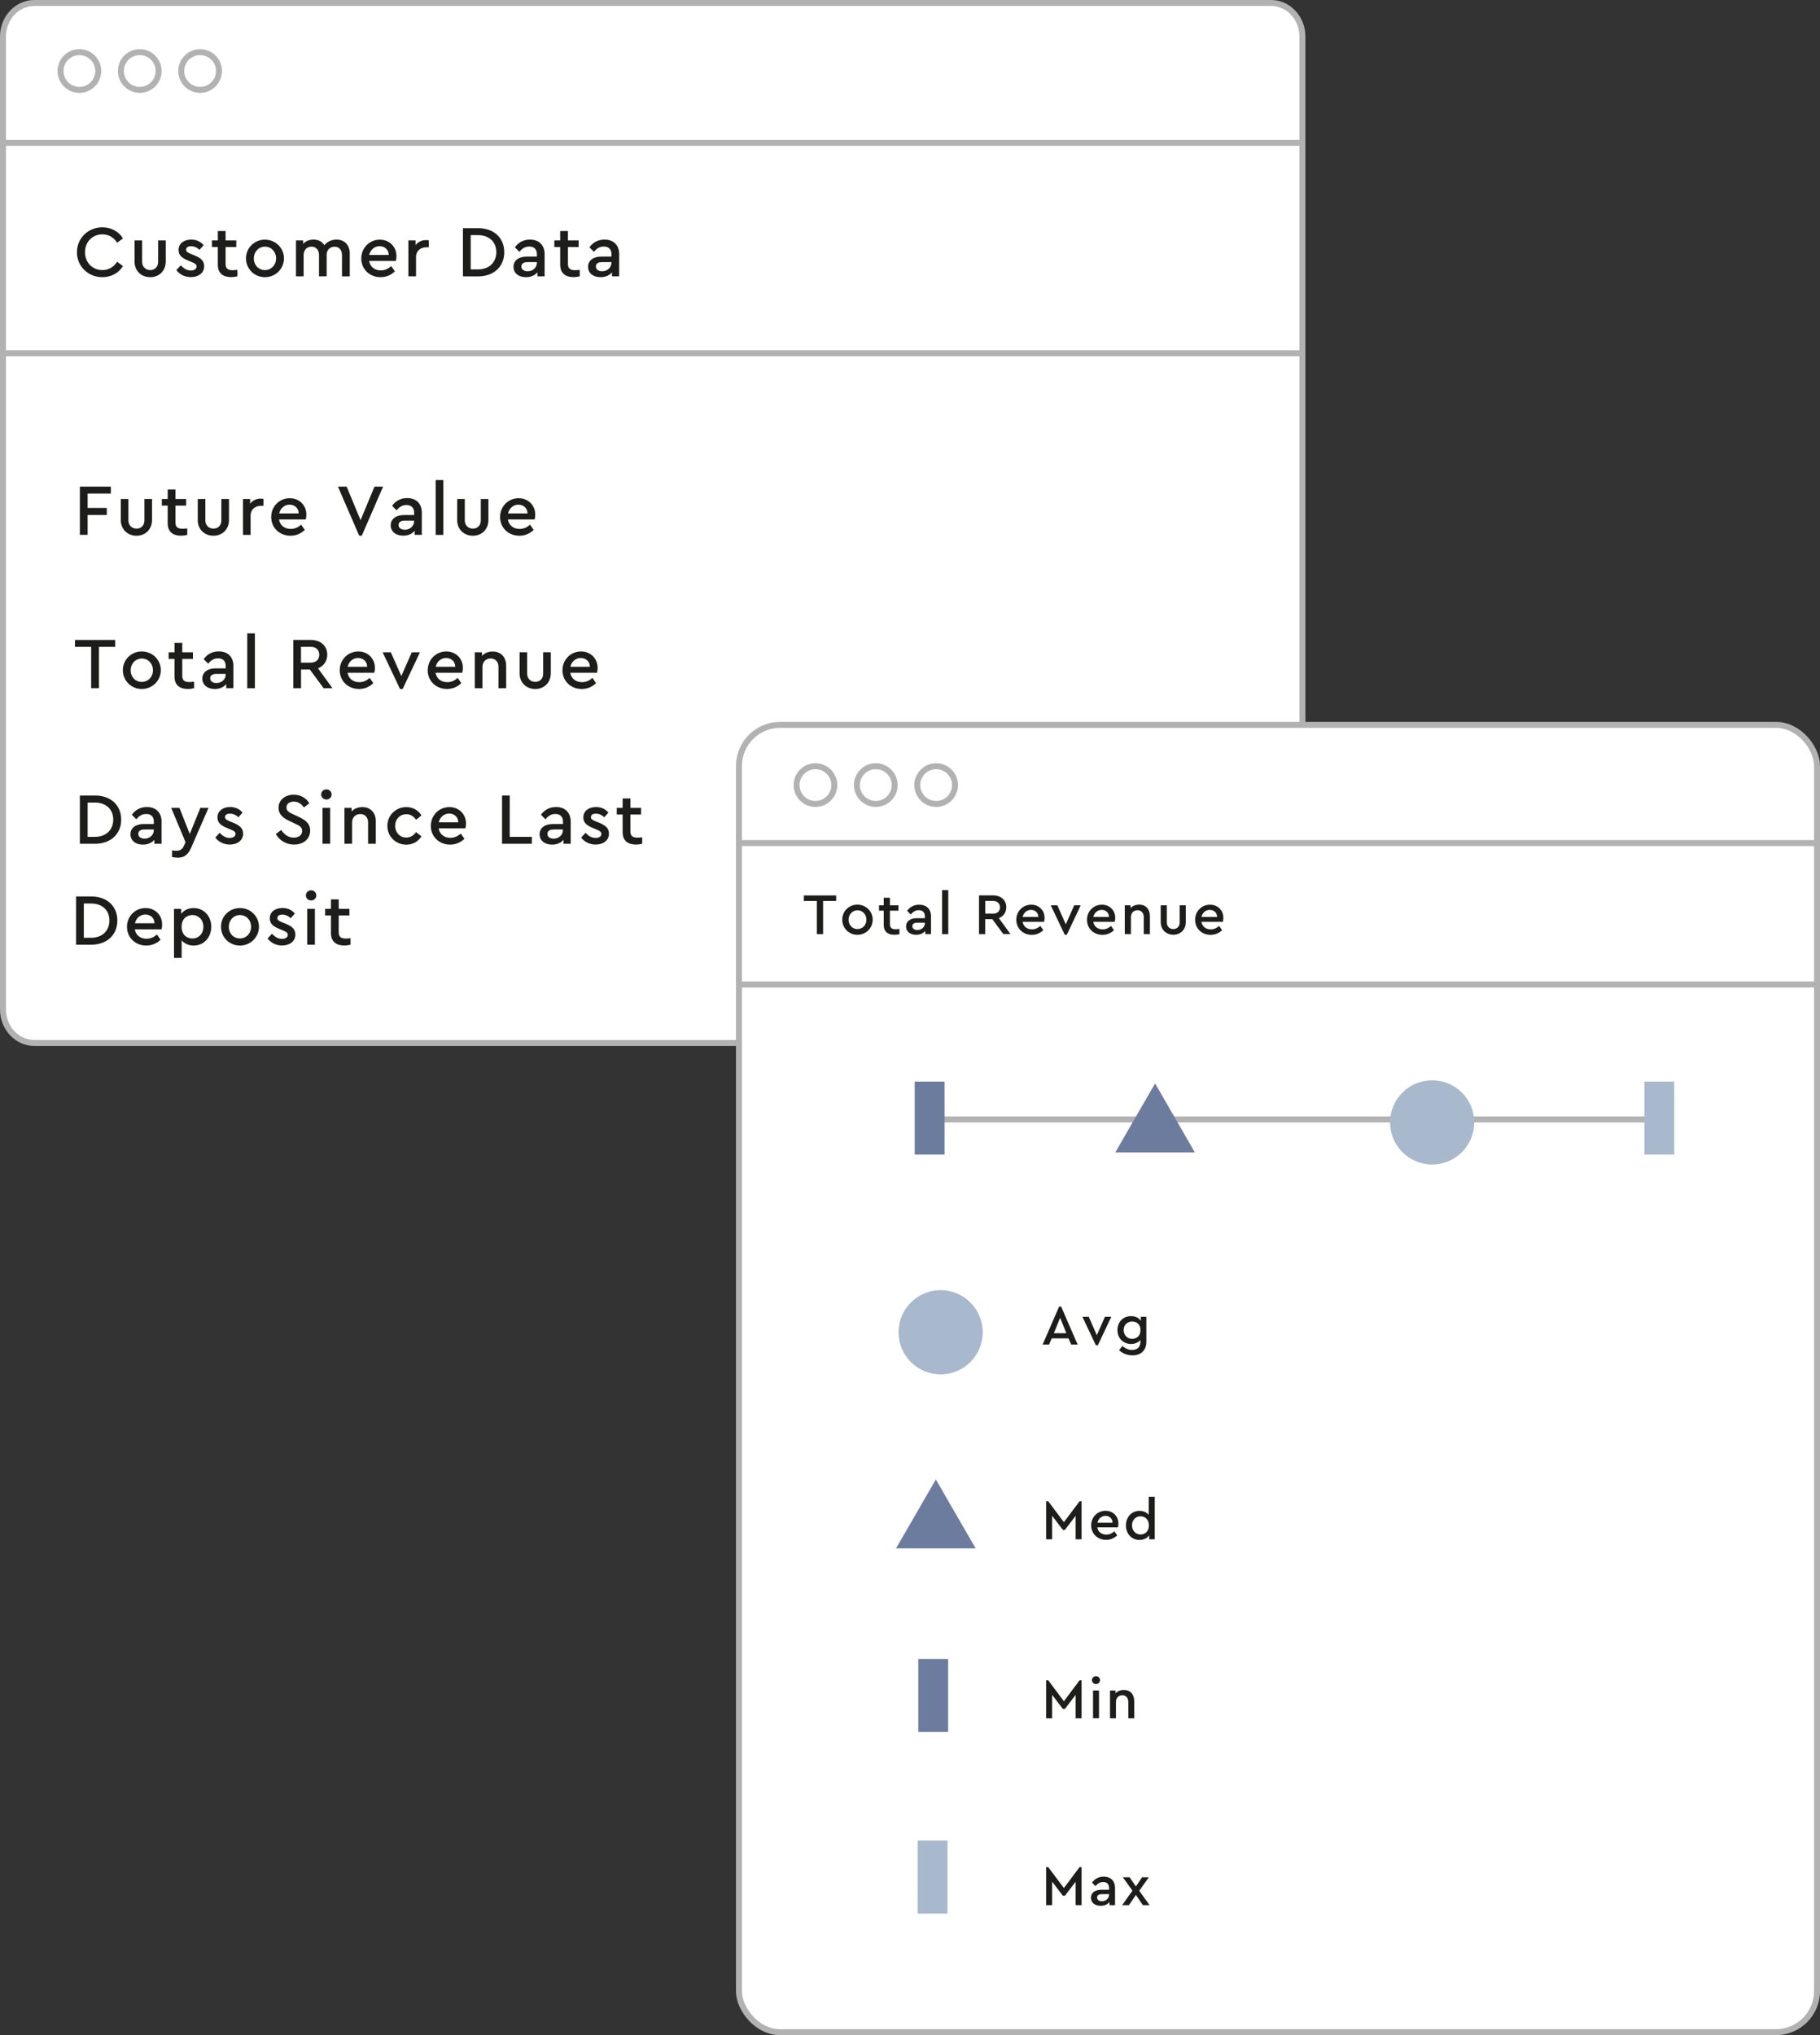 <?xml version="1.0" encoding="UTF-8"?>
<svg xmlns="http://www.w3.org/2000/svg" id="Layer_1" viewBox="0 0 304.88 340.76">
  <rect x="0" y="0" width="304.88" height="340.76" fill="#333333" stroke="none"/>
  <defs>
    <style>.cls-1{stroke:#a8b8cd;}.cls-1,.cls-2,.cls-3,.cls-4{stroke-miterlimit:10;}.cls-1,.cls-3,.cls-4{fill:none;}.cls-1,.cls-4{stroke-width:5px;}.cls-5{fill:#6b7c9e;}.cls-5,.cls-6,.cls-7{stroke-width:0px;}.cls-2{fill:#fff;}.cls-2,.cls-3{stroke:#b2b2b2;}.cls-6{fill:#1d1d1b;}.cls-7{fill:#a8b8cd;}.cls-4{stroke:#6b7c9e;}</style>
  </defs>
  <path class="cls-2" d="M5.75.5h207.18c2.9,0,5.25,2.52,5.25,5.63v162.87c0,3.11-2.35,5.63-5.25,5.63H5.75c-2.9,0-5.25-2.52-5.25-5.63V6.13C.5,3.02,2.85.5,5.75.5Z"></path>
  <line class="cls-3" x1=".5" y1="23.92" x2="218.18" y2="23.92"></line>
  <circle class="cls-2" cx="13.3" cy="11.89" r="3.16"></circle>
  <circle class="cls-2" cx="23.41" cy="11.89" r="3.16"></circle>
  <circle class="cls-2" cx="33.52" cy="11.89" r="3.16"></circle>
  <line class="cls-3" x1=".5" y1="59.15" x2="218.18" y2="59.15"></line>
  <path class="cls-6" d="M12.89,42.23c0-2.36,1.88-4.17,4.25-4.17,1.52,0,2.78.73,3.46,1.86l-.98.72c-.56-.87-1.4-1.4-2.47-1.4-1.66,0-2.91,1.26-2.91,2.99s1.25,2.99,2.91,2.99c1.08,0,1.91-.53,2.47-1.39l.98.72c-.67,1.13-1.95,1.86-3.46,1.86-2.36,0-4.25-1.8-4.25-4.17h0Z"></path>
  <path class="cls-6" d="M22.54,43.75v-3.49h1.27v3.59c0,.84.6,1.37,1.36,1.37s1.32-.53,1.32-1.37v-3.59h1.28v3.49c0,1.63-1.14,2.66-2.61,2.66s-2.63-1.03-2.63-2.66h0Z"></path>
  <path class="cls-6" d="M29.54,45.24l.73-.81c.48.5,1,.86,1.69.86.53,0,.97-.22.97-.67,0-.39-.35-.55-.84-.75l-.61-.26c-.97-.4-1.57-.84-1.57-1.75,0-1.11.93-1.74,2.12-1.74.87,0,1.58.33,2.08.93l-.7.79c-.38-.39-.88-.61-1.41-.61-.48,0-.82.18-.82.58,0,.32.24.48.8.71l.58.23c1.09.45,1.64.93,1.64,1.81,0,1.21-1.03,1.84-2.23,1.84-1.06,0-1.91-.49-2.42-1.16h-.01Z"></path>
  <path class="cls-6" d="M39.77,45.18v1.09c-.33.07-.66.13-1.06.13-1.33,0-2.22-.64-2.22-2.09v-2.94h-.98v-1.11h.98v-1.58h1.3v1.58h1.79v1.11h-1.79v2.83c0,.8.44,1.04,1.19,1.04.22,0,.48-.02.8-.06h0Z"></path>
  <path class="cls-6" d="M41.21,43.26c0-1.76,1.4-3.13,3.17-3.13s3.19,1.38,3.19,3.13-1.41,3.15-3.19,3.15-3.17-1.4-3.17-3.15ZM46.25,43.27c0-1.13-.81-1.97-1.86-1.97s-1.87.84-1.87,1.97.8,1.95,1.86,1.95,1.87-.84,1.87-1.95Z"></path>
  <path class="cls-6" d="M58.59,42.52v3.76h-1.3v-3.57c0-.83-.46-1.4-1.25-1.4s-1.32.58-1.32,1.33v3.63h-1.28v-3.57c0-.83-.49-1.4-1.26-1.4s-1.32.56-1.32,1.4v3.57h-1.28v-6.01h1.2v.56c.42-.44,1.02-.7,1.74-.7.86,0,1.47.37,1.82.94.43-.55,1.15-.94,2.03-.94,1.42,0,2.23.98,2.23,2.39h-.01Z"></path>
  <path class="cls-6" d="M66.31,43.69h-4.48c.17.99.93,1.58,1.96,1.58.7,0,1.25-.27,1.75-.71l.61.88c-.64.6-1.44.97-2.4.97-1.86,0-3.23-1.36-3.23-3.13s1.36-3.15,3.11-3.15c1.6,0,2.78,1.17,2.78,2.75,0,.33-.06.65-.1.81ZM61.85,42.69h3.27c-.02-.94-.72-1.47-1.54-1.47s-1.53.58-1.73,1.47Z"></path>
  <path class="cls-6" d="M71.84,40.26v1.14h-.39c-.95,0-1.76.55-1.76,1.66v3.21h-1.28v-6.01h1.2v.78c.43-.55,1.06-.84,1.75-.84.21,0,.35.02.49.06h0Z"></path>
  <path class="cls-6" d="M77.55,38.2h2.53c2.67,0,4.39,1.64,4.39,4.03s-1.73,4.05-4.39,4.05h-2.53s0-8.08,0-8.08ZM80.07,45.11c1.9,0,3.07-1.21,3.07-2.89s-1.17-2.85-3.07-2.85h-1.22v5.74h1.22Z"></path>
  <path class="cls-6" d="M91.23,42.64v3.63h-1.2v-.67c-.43.51-1.09.81-1.92.81-1.26,0-2.09-.7-2.09-1.74s.87-1.71,2.22-1.71h1.7v-.39c0-.83-.46-1.29-1.28-1.29-.7,0-1.19.33-1.66.89l-.75-.76c.62-.88,1.52-1.29,2.53-1.29,1.44,0,2.46.84,2.46,2.51h-.01ZM89.94,44v-.11h-1.54c-.69,0-1.06.25-1.06.73,0,.53.47.8,1.05.8.84,0,1.55-.6,1.55-1.42Z"></path>
  <path class="cls-6" d="M97.12,45.18v1.09c-.33.07-.66.13-1.06.13-1.33,0-2.22-.64-2.22-2.09v-2.94h-.98v-1.11h.98v-1.58h1.3v1.58h1.79v1.11h-1.79v2.83c0,.8.44,1.04,1.19,1.04.22,0,.48-.02.8-.06h-.01Z"></path>
  <path class="cls-6" d="M103.72,42.64v3.63h-1.2v-.67c-.43.51-1.09.81-1.92.81-1.26,0-2.09-.7-2.09-1.74s.87-1.71,2.22-1.71h1.7v-.39c0-.83-.46-1.29-1.28-1.29-.7,0-1.19.33-1.66.89l-.75-.76c.62-.88,1.52-1.29,2.53-1.29,1.44,0,2.46.84,2.46,2.51h-.01ZM102.42,44v-.11h-1.54c-.69,0-1.06.25-1.06.73,0,.53.47.8,1.05.8.84,0,1.55-.6,1.55-1.42Z"></path>
  <path class="cls-6" d="M13.38,81.48h5.19v1.16h-3.89v2.41h3.21v1.17h-3.21v3.33h-1.3v-8.08h0Z"></path>
  <path class="cls-6" d="M20.24,87.04v-3.49h1.27v3.59c0,.84.6,1.37,1.36,1.37s1.32-.53,1.32-1.37v-3.59h1.28v3.49c0,1.63-1.14,2.66-2.61,2.66s-2.63-1.03-2.63-2.66h.01Z"></path>
  <path class="cls-6" d="M31.37,88.47v1.09c-.33.07-.66.13-1.06.13-1.33,0-2.22-.64-2.22-2.09v-2.94h-.98v-1.11h.98v-1.58h1.3v1.58h1.79v1.11h-1.79v2.83c0,.8.44,1.04,1.19,1.04.22,0,.48-.02.8-.06h0Z"></path>
  <path class="cls-6" d="M33.13,87.04v-3.49h1.27v3.59c0,.84.6,1.37,1.36,1.37s1.32-.53,1.32-1.37v-3.59h1.28v3.49c0,1.63-1.14,2.66-2.61,2.66s-2.63-1.03-2.63-2.66h.01Z"></path>
  <path class="cls-6" d="M44.13,83.55v1.14h-.39c-.95,0-1.76.55-1.76,1.66v3.21h-1.28v-6.01h1.2v.78c.43-.55,1.06-.84,1.75-.84.21,0,.35.02.49.06h-.01Z"></path>
  <path class="cls-6" d="M51.22,86.98h-4.48c.17.99.93,1.58,1.96,1.58.7,0,1.25-.27,1.75-.71l.61.88c-.64.6-1.44.97-2.4.97-1.86,0-3.23-1.36-3.23-3.13s1.36-3.15,3.11-3.15c1.6,0,2.78,1.17,2.78,2.75,0,.33-.06.65-.1.81ZM46.77,85.97h3.27c-.02-.94-.72-1.47-1.54-1.47s-1.53.58-1.73,1.47Z"></path>
  <path class="cls-6" d="M64.17,81.48l-3.56,8.21h-.44l-3.56-8.21h1.46l2.33,5.62,2.33-5.62h1.46-.02Z"></path>
  <path class="cls-6" d="M70.66,85.92v3.63h-1.2v-.67c-.43.51-1.09.81-1.92.81-1.26,0-2.09-.7-2.09-1.74s.87-1.71,2.22-1.71h1.7v-.39c0-.83-.46-1.29-1.28-1.29-.7,0-1.19.33-1.66.89l-.75-.76c.62-.88,1.52-1.29,2.53-1.29,1.44,0,2.46.84,2.46,2.51h-.01ZM69.37,87.28v-.11h-1.54c-.69,0-1.06.25-1.06.73,0,.53.47.8,1.05.8.84,0,1.55-.6,1.55-1.42Z"></path>
  <path class="cls-6" d="M72.98,80.38h1.28v9.18h-1.28v-9.18Z"></path>
  <path class="cls-6" d="M76.59,87.04v-3.49h1.27v3.59c0,.84.6,1.37,1.36,1.37s1.32-.53,1.32-1.37v-3.59h1.28v3.49c0,1.63-1.14,2.66-2.61,2.66s-2.63-1.03-2.63-2.66h.01Z"></path>
  <path class="cls-6" d="M89.56,86.98h-4.48c.17.99.93,1.58,1.96,1.58.7,0,1.25-.27,1.75-.71l.61.88c-.64.6-1.44.97-2.4.97-1.86,0-3.23-1.36-3.23-3.13s1.36-3.15,3.11-3.15c1.6,0,2.78,1.17,2.78,2.75,0,.33-.06.65-.1.81ZM85.1,85.97h3.27c-.02-.94-.72-1.47-1.54-1.47s-1.53.58-1.73,1.47Z"></path>
  <path class="cls-6" d="M15.28,108.31h-2.72v-1.16h6.74v1.16h-2.73v6.91h-1.3v-6.91h.01Z"></path>
  <path class="cls-6" d="M20.58,112.21c0-1.76,1.4-3.13,3.17-3.13s3.19,1.38,3.19,3.13-1.41,3.15-3.19,3.15-3.17-1.4-3.17-3.15ZM25.62,112.23c0-1.13-.81-1.97-1.86-1.97s-1.87.84-1.87,1.97.8,1.95,1.86,1.95,1.87-.84,1.87-1.95Z"></path>
  <path class="cls-6" d="M32.51,114.14v1.09c-.33.07-.66.13-1.06.13-1.33,0-2.22-.64-2.22-2.09v-2.94h-.98v-1.11h.98v-1.58h1.3v1.58h1.79v1.11h-1.79v2.83c0,.8.44,1.04,1.19,1.04.22,0,.48-.02.8-.06h-.01Z"></path>
  <path class="cls-6" d="M39.1,111.59v3.63h-1.2v-.67c-.43.51-1.09.81-1.92.81-1.26,0-2.09-.7-2.09-1.74s.87-1.71,2.22-1.71h1.7v-.39c0-.83-.46-1.29-1.28-1.29-.7,0-1.19.33-1.66.89l-.75-.76c.62-.88,1.52-1.29,2.53-1.29,1.44,0,2.46.84,2.46,2.51h-.01ZM37.81,112.95v-.11h-1.54c-.69,0-1.06.25-1.06.73,0,.53.47.8,1.05.8.84,0,1.55-.6,1.55-1.42Z"></path>
  <path class="cls-6" d="M41.42,106.05h1.28v9.18h-1.28v-9.18h0Z"></path>
  <path class="cls-6" d="M54.21,115.23l-2.3-3.12h-1.48v3.12h-1.3v-8.08h2.95c1.64,0,2.74,1,2.74,2.47,0,1.06-.59,1.91-1.55,2.28l2.42,3.33h-1.48ZM50.42,110.95h1.63c.92,0,1.43-.55,1.43-1.32s-.51-1.33-1.43-1.33h-1.63v2.66h0Z"></path>
  <path class="cls-6" d="M62.7,112.64h-4.48c.17.99.93,1.58,1.96,1.58.7,0,1.25-.27,1.75-.71l.61.88c-.64.6-1.44.97-2.4.97-1.86,0-3.23-1.36-3.23-3.13s1.36-3.15,3.11-3.15c1.6,0,2.78,1.17,2.78,2.75,0,.33-.06.65-.1.81ZM58.24,111.64h3.27c-.02-.94-.72-1.47-1.54-1.47s-1.53.58-1.73,1.47Z"></path>
  <path class="cls-6" d="M70.35,109.22l-2.9,6.14h-.44l-2.91-6.14h1.37l1.76,3.98,1.75-3.98h1.37Z"></path>
  <path class="cls-6" d="M77.44,112.64h-4.48c.17.99.93,1.58,1.96,1.58.7,0,1.25-.27,1.75-.71l.61.88c-.64.6-1.44.97-2.4.97-1.86,0-3.23-1.36-3.23-3.13s1.36-3.15,3.11-3.15c1.6,0,2.78,1.17,2.78,2.75,0,.33-.06.65-.1.81ZM72.99,111.64h3.27c-.02-.94-.72-1.47-1.54-1.47s-1.53.58-1.73,1.47Z"></path>
  <path class="cls-6" d="M84.79,111.47v3.76h-1.29v-3.59c0-.82-.51-1.39-1.31-1.39s-1.37.58-1.37,1.39v3.59h-1.28v-6.01h1.2v.59c.43-.45,1.04-.72,1.8-.72,1.42,0,2.25.98,2.25,2.39h0Z"></path>
  <path class="cls-6" d="M87.04,112.7v-3.49h1.27v3.59c0,.84.6,1.37,1.36,1.37s1.32-.53,1.32-1.37v-3.59h1.28v3.49c0,1.63-1.14,2.66-2.61,2.66s-2.63-1.03-2.63-2.66h.01Z"></path>
  <path class="cls-6" d="M100.01,112.64h-4.48c.17.99.93,1.58,1.96,1.58.7,0,1.25-.27,1.75-.71l.61.88c-.64.6-1.44.97-2.4.97-1.86,0-3.23-1.36-3.23-3.13s1.36-3.15,3.11-3.15c1.6,0,2.78,1.17,2.78,2.75,0,.33-.06.65-.1.81ZM95.55,111.64h3.27c-.02-.94-.72-1.47-1.54-1.47s-1.53.58-1.73,1.47Z"></path>
  <path class="cls-6" d="M13.38,133.2h2.53c2.67,0,4.39,1.64,4.39,4.03s-1.73,4.05-4.39,4.05h-2.53v-8.08ZM15.9,140.12c1.9,0,3.07-1.21,3.07-2.89s-1.17-2.85-3.07-2.85h-1.22v5.74h1.22Z"></path>
  <path class="cls-6" d="M27.06,137.65v3.63h-1.2v-.67c-.43.51-1.09.81-1.92.81-1.26,0-2.09-.7-2.09-1.74s.87-1.71,2.22-1.71h1.7v-.39c0-.83-.46-1.29-1.28-1.29-.7,0-1.19.33-1.66.89l-.75-.76c.62-.88,1.52-1.29,2.53-1.29,1.44,0,2.46.84,2.46,2.51h-.01ZM25.77,139v-.11h-1.54c-.69,0-1.06.25-1.06.73,0,.53.47.8,1.05.8.84,0,1.55-.6,1.55-1.42Z"></path>
  <path class="cls-6" d="M34.93,135.27l-2.92,6.69c-.5,1.15-1.19,1.65-2.2,1.65-.33,0-.7-.05-.99-.12v-1.09c.28.02.51.05.71.05.55,0,.99-.16,1.31-.88l.24-.56-2.4-5.74h1.38l1.73,4.37,1.77-4.37h1.37Z"></path>
  <path class="cls-6" d="M36.06,140.25l.73-.81c.48.5,1,.86,1.69.86.53,0,.97-.22.97-.67,0-.39-.35-.55-.84-.75l-.61-.26c-.97-.4-1.57-.84-1.57-1.75,0-1.11.93-1.74,2.12-1.74.87,0,1.58.33,2.08.93l-.7.79c-.38-.39-.88-.61-1.41-.61-.48,0-.82.18-.82.58,0,.32.25.48.8.71l.58.23c1.09.45,1.64.93,1.64,1.81,0,1.21-1.03,1.84-2.23,1.84-1.06,0-1.91-.49-2.42-1.16h0Z"></path>
  <path class="cls-6" d="M46.18,139.67l.92-.7c.46.67,1.11,1.28,2.12,1.28.83,0,1.4-.43,1.4-1.13,0-.64-.48-.88-1.19-1.21l-.89-.42c-.98-.45-1.88-1.05-1.88-2.24,0-1.33,1.15-2.19,2.55-2.19,1.19,0,2.12.61,2.61,1.44l-.91.7c-.42-.62-1-.98-1.7-.98-.65,0-1.22.32-1.22.98,0,.61.47.83,1.13,1.15l.91.42c1.22.56,1.93,1.19,1.93,2.3,0,1.43-1.16,2.34-2.7,2.34-1.35,0-2.44-.69-3.05-1.75h-.03Z"></path>
  <path class="cls-6" d="M53.8,133.03c0-.48.39-.86.88-.86s.87.38.87.86-.39.84-.87.84-.88-.37-.88-.84ZM54.03,135.27h1.28v6.01h-1.28v-6.01Z"></path>
  <path class="cls-6" d="M62.95,137.52v3.76h-1.29v-3.59c0-.82-.51-1.39-1.31-1.39s-1.37.58-1.37,1.39v3.59h-1.28v-6.01h1.2v.59c.43-.45,1.04-.72,1.8-.72,1.42,0,2.25.98,2.25,2.39h0Z"></path>
  <path class="cls-6" d="M64.89,138.27c0-1.76,1.41-3.13,3.18-3.13,1.14,0,2.02.55,2.53,1.4l-.91.71c-.39-.55-.89-.92-1.62-.92-1.1,0-1.88.86-1.88,1.95s.78,1.96,1.88,1.96c.71,0,1.21-.35,1.62-.91l.91.7c-.53.84-1.41,1.4-2.53,1.4-1.77,0-3.18-1.37-3.18-3.15h0Z"></path>
  <path class="cls-6" d="M77.96,138.7h-4.48c.17.99.93,1.58,1.96,1.58.7,0,1.25-.27,1.75-.71l.61.88c-.64.6-1.44.97-2.4.97-1.86,0-3.23-1.36-3.23-3.13s1.36-3.15,3.11-3.15c1.6,0,2.78,1.17,2.78,2.75,0,.33-.06.65-.1.81ZM73.5,137.69h3.27c-.02-.94-.72-1.47-1.54-1.47s-1.53.58-1.73,1.47Z"></path>
  <path class="cls-6" d="M84.09,133.2h1.3v6.92h3.7v1.16h-4.99v-8.08h-.01Z"></path>
  <path class="cls-6" d="M95.6,137.65v3.63h-1.2v-.67c-.43.51-1.09.81-1.92.81-1.26,0-2.09-.7-2.09-1.74s.87-1.71,2.22-1.71h1.7v-.39c0-.83-.46-1.29-1.28-1.29-.7,0-1.19.33-1.66.89l-.75-.76c.62-.88,1.52-1.29,2.53-1.29,1.44,0,2.46.84,2.46,2.51h-.01ZM94.3,139v-.11h-1.54c-.69,0-1.06.25-1.06.73,0,.53.47.8,1.05.8.84,0,1.55-.6,1.55-1.42Z"></path>
  <path class="cls-6" d="M97.35,140.25l.73-.81c.48.5,1,.86,1.69.86.53,0,.97-.22.97-.67,0-.39-.35-.55-.84-.75l-.61-.26c-.97-.4-1.57-.84-1.57-1.75,0-1.11.93-1.74,2.12-1.74.87,0,1.58.33,2.08.93l-.7.79c-.38-.39-.88-.61-1.41-.61-.48,0-.82.18-.82.58,0,.32.24.48.8.71l.58.23c1.09.45,1.64.93,1.64,1.81,0,1.21-1.03,1.84-2.23,1.84-1.06,0-1.91-.49-2.42-1.16h-.01Z"></path>
  <path class="cls-6" d="M107.58,140.19v1.09c-.33.07-.66.13-1.06.13-1.33,0-2.22-.64-2.22-2.09v-2.94h-.98v-1.11h.98v-1.58h1.3v1.58h1.79v1.11h-1.79v2.83c0,.8.44,1.04,1.19,1.04.22,0,.48-.02.8-.06h-.01Z"></path>
  <path class="cls-6" d="M12.74,150.1h2.53c2.67,0,4.39,1.64,4.39,4.03s-1.73,4.05-4.39,4.05h-2.53v-8.08ZM15.26,157.02c1.9,0,3.07-1.21,3.07-2.89s-1.17-2.85-3.07-2.85h-1.22v5.74h1.22Z"></path>
  <path class="cls-6" d="M27.06,155.6h-4.48c.17.99.93,1.58,1.96,1.58.7,0,1.25-.27,1.75-.71l.61.88c-.64.6-1.44.97-2.4.97-1.86,0-3.23-1.36-3.23-3.13s1.36-3.15,3.11-3.15c1.6,0,2.78,1.17,2.78,2.75,0,.33-.06.65-.1.81ZM22.61,154.59h3.27c-.02-.94-.72-1.47-1.54-1.47s-1.53.58-1.73,1.47Z"></path>
  <path class="cls-6" d="M35.39,155.17c0,1.8-1.24,3.15-2.95,3.15-.82,0-1.54-.32-2.01-.87v2.94h-1.28v-8.21h1.2v.84c.44-.62,1.21-.98,2.09-.98,1.71,0,2.95,1.35,2.95,3.13ZM34.07,155.18c0-1.16-.8-1.97-1.84-1.97-.89,0-1.81.59-1.81,1.96s.91,1.97,1.81,1.97c1.03,0,1.84-.8,1.84-1.96Z"></path>
  <path class="cls-6" d="M37.02,155.17c0-1.76,1.4-3.13,3.17-3.13s3.19,1.38,3.19,3.13-1.41,3.15-3.19,3.15-3.17-1.4-3.17-3.15ZM42.06,155.18c0-1.13-.81-1.97-1.86-1.97s-1.87.84-1.87,1.97.8,1.95,1.86,1.95,1.87-.84,1.87-1.95Z"></path>
  <path class="cls-6" d="M44.82,157.15l.73-.81c.48.5,1,.86,1.69.86.53,0,.97-.22.97-.67,0-.39-.35-.55-.84-.75l-.61-.26c-.97-.4-1.57-.84-1.57-1.75,0-1.11.93-1.74,2.12-1.74.87,0,1.58.33,2.08.93l-.7.79c-.38-.39-.88-.61-1.41-.61-.48,0-.82.18-.82.58,0,.32.24.48.8.71l.58.23c1.09.45,1.64.93,1.64,1.81,0,1.21-1.03,1.84-2.23,1.84-1.06,0-1.91-.49-2.42-1.16h0Z"></path>
  <path class="cls-6" d="M51.24,149.93c0-.48.39-.86.88-.86s.87.38.87.86-.39.84-.87.84-.88-.37-.88-.84ZM51.47,152.17h1.28v6.01h-1.28v-6.01Z"></path>
  <path class="cls-6" d="M58.72,157.09v1.09c-.33.07-.66.13-1.06.13-1.33,0-2.22-.64-2.22-2.09v-2.94h-.98v-1.11h.98v-1.58h1.3v1.58h1.79v1.11h-1.79v2.83c0,.8.44,1.04,1.19,1.04.22,0,.48-.02.8-.06h-.01Z"></path>
  <rect class="cls-2" x="123.79" y="121.37" width="180.59" height="218.89" rx="6.88" ry="6.88"></rect>
  <line class="cls-3" x1="123.79" y1="141.16" x2="304.46" y2="141.16"></line>
  <line class="cls-3" x1="123.79" y1="164.84" x2="304.46" y2="164.84"></line>
  <circle class="cls-2" cx="136.6" cy="131.45" r="3.16"></circle>
  <circle class="cls-2" cx="146.71" cy="131.45" r="3.16"></circle>
  <circle class="cls-2" cx="156.82" cy="131.45" r="3.16"></circle>
  <path class="cls-6" d="M136.84,150.86h-2.18v-.93h5.41v.93h-2.19v5.55h-1.04v-5.55h0Z"></path>
  <path class="cls-6" d="M141.09,153.99c0-1.42,1.12-2.52,2.54-2.52s2.56,1.11,2.56,2.52-1.13,2.53-2.56,2.53-2.54-1.12-2.54-2.53ZM145.14,154c0-.9-.65-1.58-1.49-1.58s-1.5.68-1.5,1.58.64,1.56,1.49,1.56,1.5-.68,1.5-1.56Z"></path>
  <path class="cls-6" d="M150.67,155.53v.88c-.27.06-.53.11-.85.11-1.07,0-1.78-.51-1.78-1.68v-2.36h-.79v-.89h.79v-1.27h1.04v1.27h1.43v.89h-1.43v2.27c0,.64.35.84.95.84.18,0,.38-.02.64-.05h0Z"></path>
  <path class="cls-6" d="M155.96,153.49v2.92h-.96v-.54c-.34.41-.87.65-1.54.65-1.01,0-1.68-.56-1.68-1.4s.7-1.38,1.78-1.38h1.37v-.31c0-.67-.37-1.03-1.03-1.03-.56,0-.95.27-1.34.72l-.6-.61c.5-.71,1.22-1.03,2.03-1.03,1.16,0,1.98.68,1.98,2.01h0ZM154.92,154.58v-.09h-1.24c-.55,0-.85.2-.85.59,0,.42.37.64.85.64.68,0,1.25-.48,1.25-1.14h0Z"></path>
  <path class="cls-6" d="M157.82,149.04h1.03v7.37h-1.03v-7.37Z"></path>
  <path class="cls-6" d="M168.08,156.41l-1.85-2.51h-1.19v2.51h-1.04v-6.49h2.37c1.32,0,2.2.81,2.2,1.98,0,.86-.47,1.53-1.25,1.83l1.95,2.67h-1.19,0ZM165.05,152.98h1.31c.74,0,1.15-.44,1.15-1.06s-.41-1.07-1.15-1.07h-1.31v2.13Z"></path>
  <path class="cls-6" d="M174.9,154.34h-3.6c.14.8.75,1.27,1.57,1.27.56,0,1-.22,1.41-.57l.49.71c-.51.48-1.16.78-1.93.78-1.49,0-2.59-1.09-2.59-2.52s1.09-2.53,2.5-2.53c1.29,0,2.23.94,2.23,2.21,0,.26-.05.52-.08.65h0ZM171.32,153.53h2.62c-.02-.76-.58-1.18-1.24-1.18s-1.23.46-1.39,1.18h.01Z"></path>
  <path class="cls-6" d="M181.04,151.58l-2.33,4.93h-.35l-2.34-4.93h1.1l1.42,3.19,1.41-3.19h1.1-.01Z"></path>
  <path class="cls-6" d="M186.74,154.34h-3.6c.14.8.75,1.27,1.57,1.27.56,0,1-.22,1.41-.57l.49.71c-.51.48-1.16.78-1.93.78-1.49,0-2.59-1.09-2.59-2.52s1.09-2.53,2.5-2.53c1.29,0,2.23.94,2.23,2.21,0,.26-.05.52-.08.65h0ZM183.16,153.53h2.62c-.02-.76-.58-1.18-1.24-1.18s-1.23.46-1.39,1.18h.01Z"></path>
  <path class="cls-6" d="M192.63,153.39v3.02h-1.03v-2.88c0-.66-.41-1.12-1.05-1.12s-1.1.46-1.1,1.12v2.88h-1.03v-4.83h.96v.47c.34-.36.83-.58,1.44-.58,1.14,0,1.81.79,1.81,1.92Z"></path>
  <path class="cls-6" d="M194.44,154.38v-2.8h1.02v2.88c0,.68.48,1.1,1.09,1.1s1.06-.42,1.06-1.1v-2.88h1.03v2.8c0,1.31-.91,2.13-2.09,2.13s-2.11-.83-2.11-2.13Z"></path>
  <path class="cls-6" d="M204.85,154.34h-3.6c.14.8.75,1.27,1.57,1.27.56,0,1-.22,1.41-.57l.49.71c-.51.48-1.16.78-1.93.78-1.49,0-2.59-1.09-2.59-2.52s1.09-2.53,2.5-2.53c1.29,0,2.23.94,2.23,2.21,0,.26-.05.52-.08.65h0ZM201.27,153.53h2.62c-.02-.76-.58-1.18-1.24-1.18s-1.23.46-1.39,1.18h.01Z"></path>
  <line class="cls-3" x1="156.17" y1="187.43" x2="278.07" y2="187.43"></line>
  <line class="cls-4" x1="155.73" y1="181.1" x2="155.73" y2="193.32"></line>
  <line class="cls-1" x1="277.96" y1="181.1" x2="277.96" y2="193.32"></line>
  <circle class="cls-7" cx="239.91" cy="187.93" r="7.05"></circle>
  <polygon class="cls-5" points="193.5 181.41 196.83 187.18 200.16 192.96 193.5 192.96 186.83 192.96 190.16 187.18 193.5 181.41"></polygon>
  <line class="cls-1" x1="156.22" y1="308.18" x2="156.22" y2="320.4"></line>
  <line class="cls-4" x1="156.33" y1="277.77" x2="156.33" y2="289.99"></line>
  <circle class="cls-7" cx="157.57" cy="223.07" r="7.05"></circle>
  <polygon class="cls-5" points="156.77 247.71 160.1 253.48 163.44 259.25 156.77 259.25 150.1 259.25 153.44 253.48 156.77 247.71"></polygon>
  <path class="cls-6" d="M178.99,224.09h-2.81l-.45,1.04h-1.07l2.76-6.36h.34l2.76,6.36h-1.08l-.45-1.04h0ZM177.59,220.64l-1.05,2.59h2.09l-1.04-2.59Z"></path>
  <path class="cls-6" d="M186.16,220.48l-2.25,4.76h-.34l-2.25-4.76h1.06l1.36,3.08,1.35-3.08h1.07Z"></path>
  <path class="cls-6" d="M192.03,220.48v4.17c0,1.5-.95,2.29-2.33,2.29-1,0-1.74-.42-2.24-.88l.55-.69c.46.37.95.66,1.63.66.82,0,1.39-.44,1.39-1.33v-.33c-.36.43-.93.66-1.57.66-1.3,0-2.27-.96-2.27-2.33s.98-2.33,2.27-2.33c.71,0,1.31.28,1.65.77v-.66h.92ZM191.05,222.7c0-1.01-.7-1.43-1.4-1.43-.8,0-1.42.57-1.42,1.44s.63,1.46,1.42,1.46c.71,0,1.4-.45,1.4-1.47h0Z"></path>
  <path class="cls-6" d="M181.18,251.37v6.36h-1v-3.92l-1.79,2.35h-.34l-1.8-2.36v3.93h-1v-6.36h.35l2.62,3.5,2.62-3.5h.34Z"></path>
  <path class="cls-6" d="M187.28,255.73h-3.47c.13.77.72,1.22,1.52,1.22.54,0,.97-.21,1.35-.55l.47.68c-.49.46-1.12.75-1.86.75-1.44,0-2.5-1.05-2.5-2.43s1.05-2.44,2.41-2.44c1.24,0,2.15.91,2.15,2.13,0,.26-.05.5-.08.63h0ZM183.84,254.95h2.53c-.02-.73-.56-1.14-1.19-1.14s-1.18.45-1.34,1.14Z"></path>
  <path class="cls-6" d="M193.44,250.62v7.11h-.93v-.66c-.34.48-.94.77-1.63.77-1.33,0-2.27-1.04-2.27-2.43s.96-2.44,2.27-2.44c.64,0,1.2.25,1.55.67v-3.02h1.01ZM192.46,255.41c0-1.05-.71-1.53-1.4-1.53-.81,0-1.43.62-1.43,1.52s.62,1.53,1.43,1.53c.69,0,1.4-.46,1.4-1.52h0Z"></path>
  <path class="cls-6" d="M181.18,281.35v6.36h-1v-3.92l-1.79,2.35h-.34l-1.8-2.36v3.93h-1v-6.36h.35l2.62,3.5,2.62-3.5h.34Z"></path>
  <path class="cls-6" d="M182.92,281.32c0-.37.3-.66.68-.66s.67.29.67.66-.3.65-.67.65-.68-.28-.68-.65ZM183.1,283.05h1v4.65h-1v-4.65Z"></path>
  <path class="cls-6" d="M190,284.8v2.91h-.99v-2.78c0-.63-.4-1.08-1.01-1.08s-1.06.45-1.06,1.08v2.78h-1v-4.65h.93v.46c.33-.35.81-.56,1.39-.56,1.1,0,1.74.76,1.74,1.85h0Z"></path>
  <path class="cls-6" d="M181.18,312.63v6.36h-1v-3.92l-1.79,2.35h-.34l-1.8-2.36v3.93h-1v-6.36h.35l2.62,3.5,2.62-3.5h.34Z"></path>
  <path class="cls-6" d="M186.79,316.18v2.81h-.93v-.52c-.33.4-.84.63-1.49.63-.98,0-1.62-.54-1.62-1.35s.67-1.33,1.72-1.33h1.32v-.3c0-.64-.36-1-.99-1-.54,0-.92.26-1.29.69l-.58-.59c.48-.68,1.17-1,1.96-1,1.12,0,1.9.65,1.9,1.94v.02ZM185.79,317.23v-.08h-1.19c-.53,0-.82.19-.82.57,0,.41.36.62.81.62.65,0,1.2-.46,1.2-1.1h0Z"></path>
  <path class="cls-6" d="M191.45,318.99l-1.17-1.71-1.16,1.71h-1.14l1.72-2.42-1.6-2.24h1.14l1.04,1.54,1.03-1.54h1.14l-1.61,2.25,1.73,2.41h-1.14.02Z"></path>
</svg>
